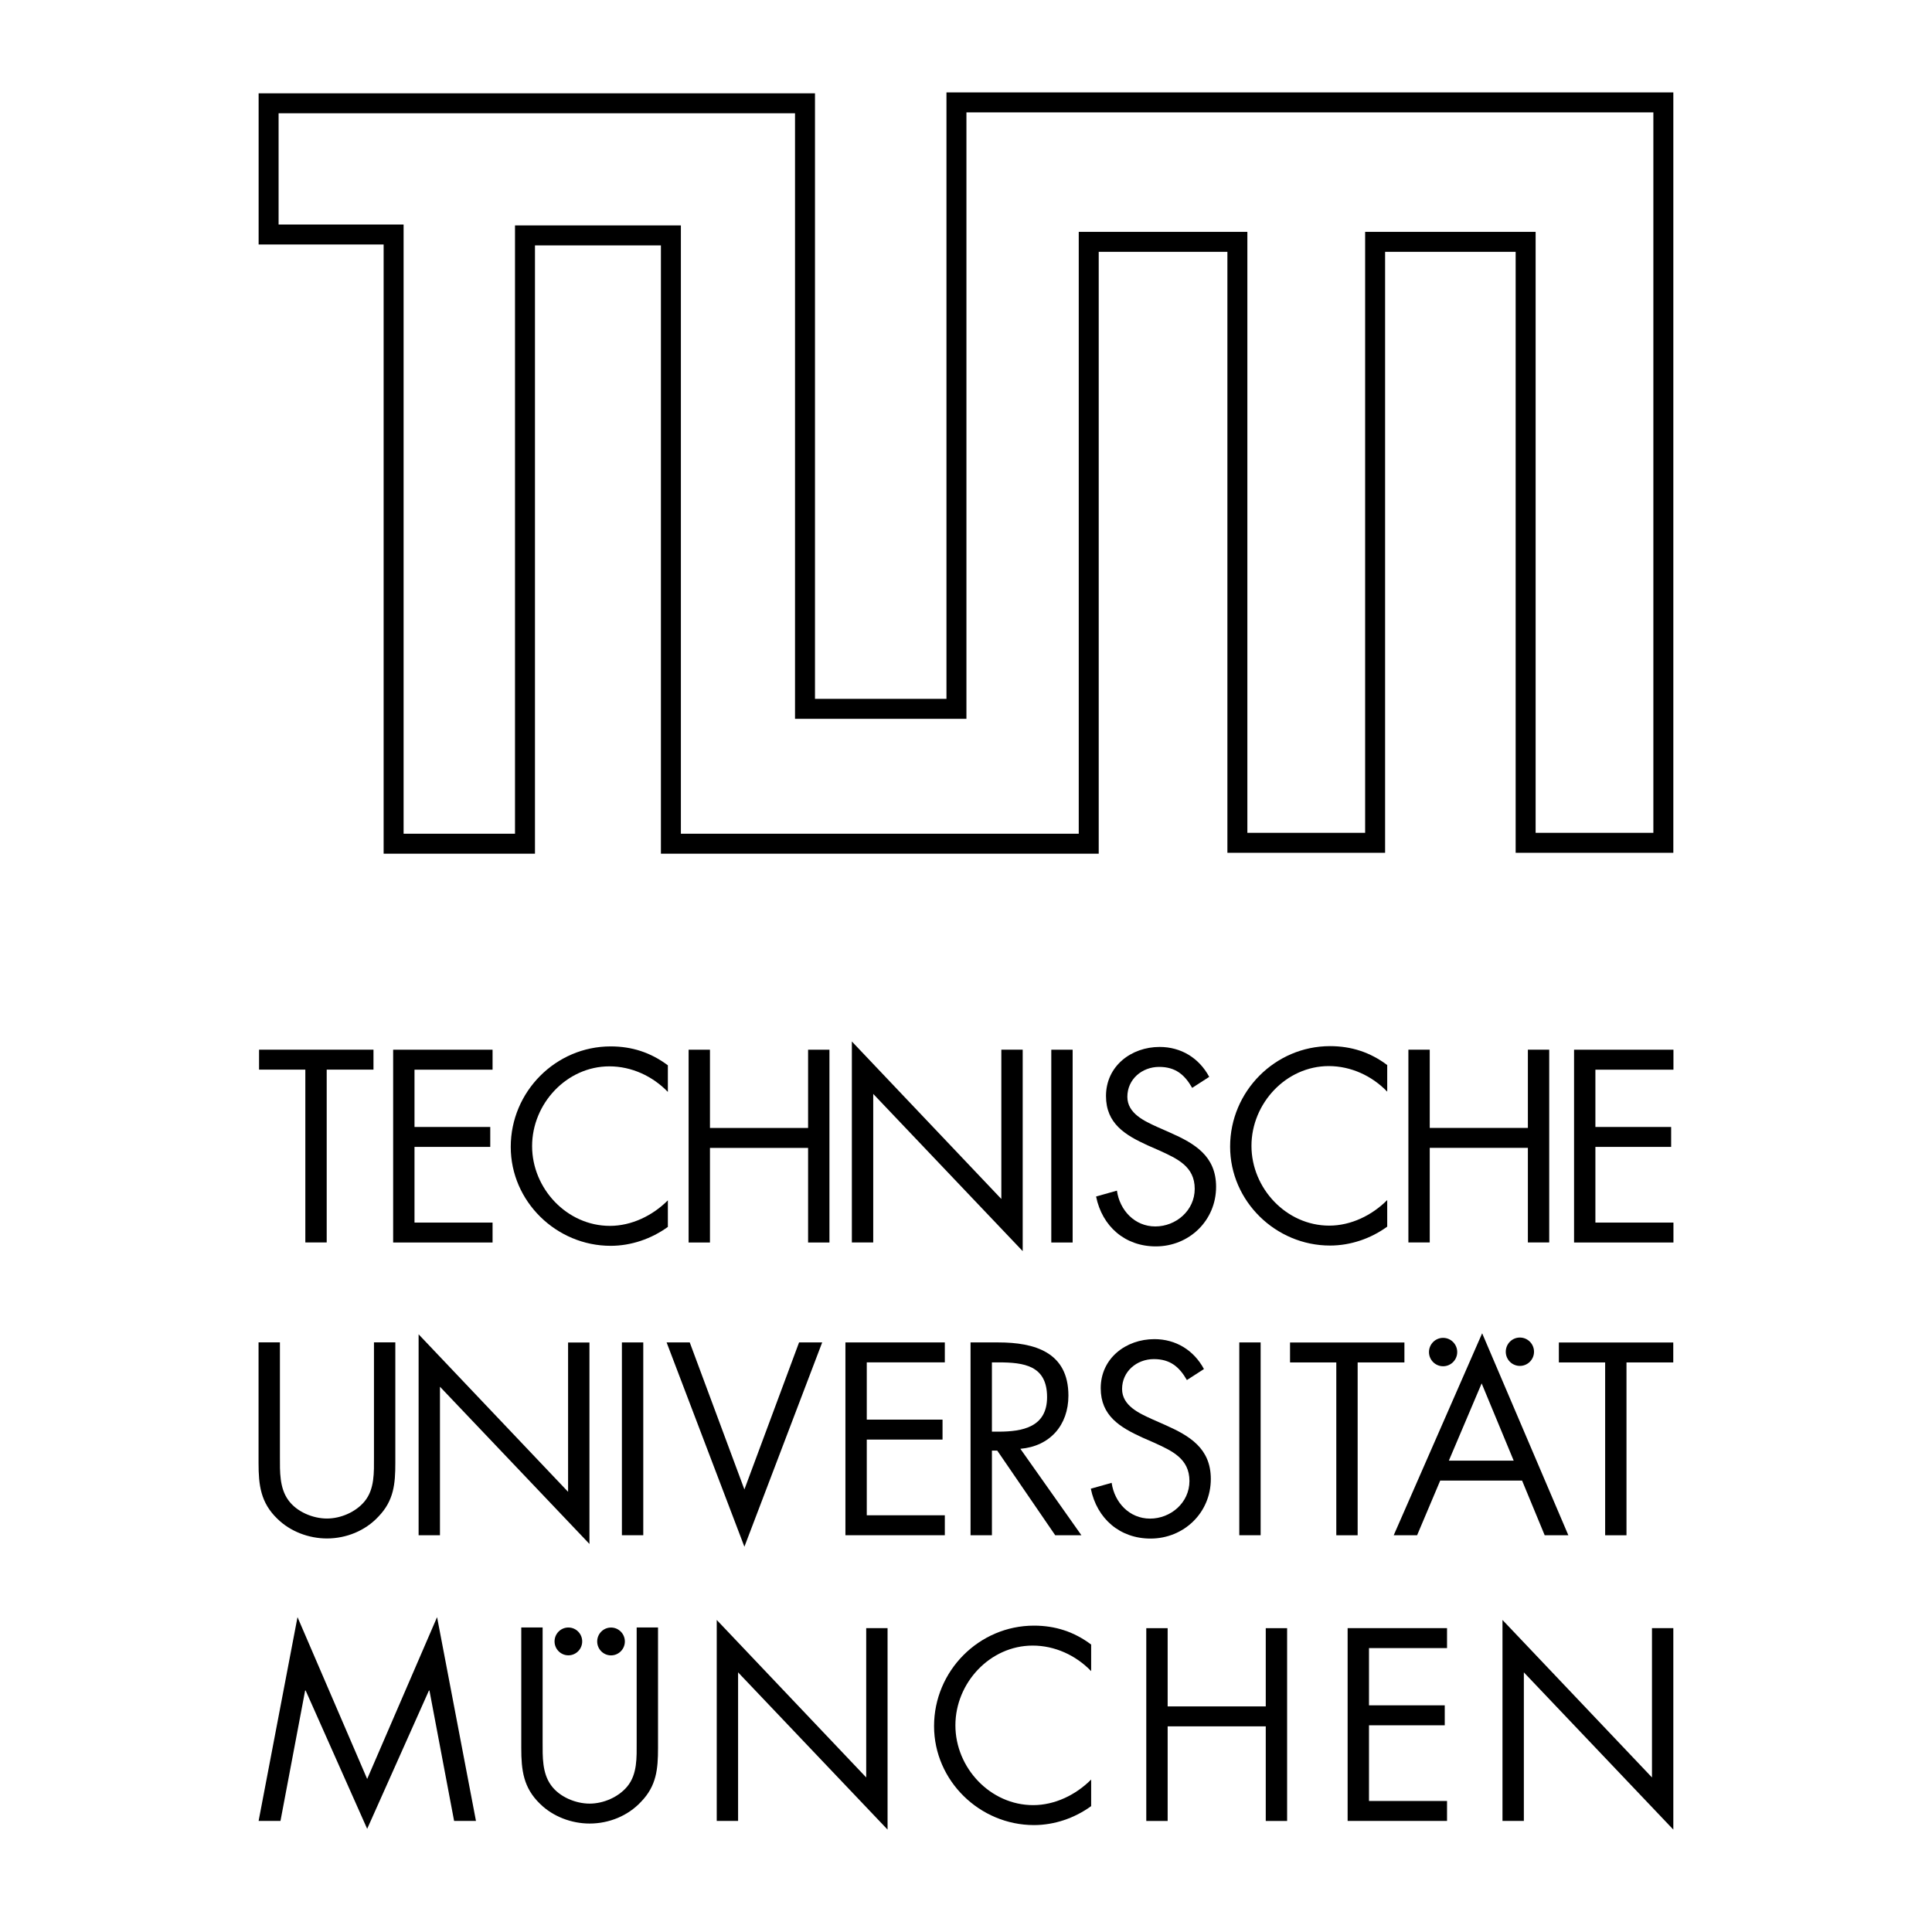 <?xml version="1.0" encoding="utf-8"?>
<!-- Generator: Adobe Illustrator 13.0.0, SVG Export Plug-In . SVG Version: 6.00 Build 14948)  -->
<!DOCTYPE svg PUBLIC "-//W3C//DTD SVG 1.0//EN" "http://www.w3.org/TR/2001/REC-SVG-20010904/DTD/svg10.dtd">
<svg version="1.0" id="Layer_1" xmlns="http://www.w3.org/2000/svg" xmlns:xlink="http://www.w3.org/1999/xlink" x="0px" y="0px"
	 width="192.756px" height="192.756px" viewBox="0 0 192.756 192.756" enable-background="new 0 0 192.756 192.756"
	 xml:space="preserve">
<g>
	<polygon fill-rule="evenodd" clip-rule="evenodd" fill="#FFFFFF" points="0,0 192.756,0 192.756,192.756 0,192.756 0,0 	"/>
	<polygon fill="none" stroke="#000000" stroke-width="1.992" stroke-miterlimit="2.613" points="39.271,23.397 39.271,84.177 
		52.378,84.177 52.378,23.487 66.936,23.487 66.936,84.177 108.623,84.177 108.623,24.129 123.454,24.129 123.454,84.087 
		137.196,84.087 137.196,24.129 152.213,24.129 152.213,84.087 165.953,84.087 165.953,10.216 95.425,10.216 95.425,70.721 
		80.315,70.721 80.315,10.306 26.799,10.306 26.799,23.397 39.271,23.397 	"/>
	<polygon fill-rule="evenodd" clip-rule="evenodd" points="32.595,123.959 30.463,123.959 30.463,106.717 25.847,106.717 
		25.847,104.727 37.262,104.727 37.262,106.717 32.595,106.717 32.595,123.959 	"/>
	<polygon fill-rule="evenodd" clip-rule="evenodd" points="39.224,104.73 49.143,104.73 49.143,106.723 41.355,106.723 
		41.355,112.438 48.913,112.438 48.913,114.426 41.355,114.426 41.355,121.977 49.143,121.977 49.143,123.965 39.224,123.965 
		39.224,104.73 	"/>
	<path fill-rule="evenodd" clip-rule="evenodd" d="M66.633,108.941c-1.522-1.58-3.628-2.551-5.833-2.551
		c-4.261,0-7.712,3.723-7.712,7.959c0,4.234,3.476,7.957,7.762,7.957c2.155,0,4.261-1.018,5.783-2.549v2.652
		c-1.651,1.197-3.679,1.887-5.708,1.887c-5.403,0-9.968-4.412-9.968-9.871c0-5.51,4.489-10.025,9.968-10.025
		c2.13,0,4.006,0.613,5.708,1.887V108.941L66.633,108.941z"/>
	<polygon fill-rule="evenodd" clip-rule="evenodd" points="80.623,112.537 80.623,104.73 82.754,104.73 82.754,123.965 
		80.623,123.965 80.623,114.527 70.833,114.527 70.833,123.965 68.703,123.965 68.703,104.73 70.833,104.73 70.833,112.537 
		80.623,112.537 	"/>
	<polygon fill-rule="evenodd" clip-rule="evenodd" points="84.991,103.908 99.904,119.623 99.904,104.727 102.035,104.727 
		102.035,124.826 87.122,109.139 87.122,123.959 84.991,123.959 84.991,103.908 	"/>
	<polygon fill-rule="evenodd" clip-rule="evenodd" points="107.018,123.965 104.888,123.965 104.888,104.73 107.018,104.73 
		107.018,123.965 	"/>
	<path fill-rule="evenodd" clip-rule="evenodd" d="M118.944,108.537c-0.761-1.328-1.676-2.092-3.298-2.092
		c-1.699,0-3.17,1.223-3.17,2.984c0,1.656,1.698,2.422,2.993,3.012l1.267,0.559c2.486,1.098,4.593,2.348,4.593,5.408
		c0,3.369-2.689,5.945-6.013,5.945c-3.069,0-5.352-1.99-5.96-4.977l2.079-0.586c0.28,1.965,1.776,3.572,3.83,3.572
		c2.055,0,3.932-1.582,3.932-3.752c0-2.242-1.749-3.008-3.525-3.824l-1.167-0.512c-2.232-1.02-4.16-2.166-4.16-4.922
		c0-2.986,2.513-4.898,5.352-4.898c2.132,0,3.932,1.096,4.947,2.986L118.944,108.537L118.944,108.537z"/>
	<path fill-rule="evenodd" clip-rule="evenodd" d="M138.403,108.914c-1.521-1.582-3.626-2.551-5.833-2.551
		c-4.261,0-7.711,3.725-7.711,7.959s3.476,7.959,7.762,7.959c2.156,0,4.261-1.02,5.782-2.551v2.652
		c-1.647,1.201-3.678,1.887-5.707,1.887c-5.402,0-9.967-4.412-9.967-9.871c0-5.51,4.488-10.025,9.967-10.025
		c2.132,0,4.009,0.613,5.707,1.887V108.914L138.403,108.914z"/>
	<polygon fill-rule="evenodd" clip-rule="evenodd" points="152.437,112.533 152.437,104.727 154.566,104.727 154.566,123.959 
		152.437,123.959 152.437,114.521 142.646,114.521 142.646,123.959 140.516,123.959 140.516,104.727 142.646,104.727 
		142.646,112.533 152.437,112.533 	"/>
	<polygon fill-rule="evenodd" clip-rule="evenodd" points="157.044,104.73 166.96,104.73 166.96,106.723 159.173,106.723 
		159.173,112.438 166.731,112.438 166.731,114.426 159.173,114.426 159.173,121.977 166.96,121.977 166.96,123.965 157.044,123.965 
		157.044,104.73 	"/>
	<polygon fill-rule="evenodd" clip-rule="evenodd" points="29.683,161.342 36.633,177.488 43.607,161.342 47.488,181.674 
		45.306,181.674 42.846,168.664 42.795,168.664 36.633,182.463 30.494,168.664 30.443,168.664 27.983,181.674 25.802,181.674 
		29.683,161.342 	"/>
	<polygon fill-rule="evenodd" clip-rule="evenodd" points="71.509,161.623 86.422,177.336 86.422,162.439 88.552,162.439 
		88.552,182.539 73.639,166.852 73.639,181.674 71.509,181.674 71.509,161.623 	"/>
	<path fill-rule="evenodd" clip-rule="evenodd" d="M108.864,166.729c-1.522-1.582-3.627-2.549-5.834-2.549
		c-4.261,0-7.71,3.723-7.71,7.957s3.475,7.961,7.761,7.961c2.156,0,4.261-1.021,5.783-2.553v2.652
		c-1.648,1.201-3.677,1.891-5.706,1.891c-5.402,0-9.967-4.416-9.967-9.875c0-5.51,4.487-10.023,9.967-10.023
		c2.129,0,4.008,0.611,5.706,1.887V166.729L108.864,166.729z"/>
	<polygon fill-rule="evenodd" clip-rule="evenodd" points="126.285,170.248 126.285,162.443 128.416,162.443 128.416,181.678 
		126.285,181.678 126.285,172.238 116.497,172.238 116.497,181.678 114.365,181.678 114.365,162.443 116.497,162.443 
		116.497,170.248 126.285,170.248 	"/>
	<polygon fill-rule="evenodd" clip-rule="evenodd" points="134.453,162.439 144.371,162.439 144.371,164.43 136.585,164.43 
		136.585,170.141 144.143,170.141 144.143,172.133 136.585,172.133 136.585,179.684 144.371,179.684 144.371,181.674 
		134.453,181.674 134.453,162.439 	"/>
	<polygon fill-rule="evenodd" clip-rule="evenodd" points="149.903,161.623 164.818,177.336 164.818,162.439 166.948,162.439 
		166.948,182.539 152.035,166.852 152.035,181.674 149.903,181.674 149.903,161.623 	"/>
	<path fill-rule="evenodd" clip-rule="evenodd" d="M54.138,173.824c0,1.43-0.052,3.061,0.837,4.285
		c0.837,1.174,2.459,1.838,3.854,1.838c1.369,0,2.866-0.639,3.753-1.709c1.015-1.227,0.939-2.91,0.939-4.414v-11.453h2.13v12.039
		c0,2.092-0.152,3.75-1.673,5.332c-1.319,1.428-3.221,2.193-5.149,2.193c-1.8,0-3.652-0.689-4.945-1.963
		c-1.672-1.607-1.876-3.369-1.876-5.562v-12.039h2.13V173.824L54.138,173.824z"/>
	<path fill-rule="evenodd" clip-rule="evenodd" d="M56.708,165.152c0.761,0,1.378-0.623,1.378-1.389s-0.618-1.387-1.378-1.387
		c-0.762,0-1.38,0.621-1.38,1.387S55.946,165.152,56.708,165.152L56.708,165.152z"/>
	<path fill-rule="evenodd" clip-rule="evenodd" d="M60.962,165.158c0.761,0,1.38-0.623,1.38-1.387c0-0.768-0.619-1.391-1.38-1.391
		s-1.38,0.623-1.38,1.391C59.582,164.535,60.201,165.158,60.962,165.158L60.962,165.158z"/>
	<path fill-rule="evenodd" clip-rule="evenodd" d="M27.928,145.381c0,1.428-0.051,3.061,0.836,4.285
		c0.837,1.174,2.461,1.838,3.855,1.838c1.37,0,2.867-0.639,3.754-1.709c1.013-1.227,0.938-2.91,0.938-4.414v-11.453h2.131v12.041
		c0,2.09-0.154,3.748-1.675,5.33c-1.319,1.428-3.221,2.193-5.148,2.193c-1.802,0-3.651-0.688-4.946-1.963
		c-1.673-1.607-1.877-3.369-1.877-5.561v-12.041h2.132V145.381L27.928,145.381z"/>
	<polygon fill-rule="evenodd" clip-rule="evenodd" points="41.765,133.125 56.678,148.838 56.678,133.941 58.81,133.941 
		58.81,154.041 43.895,138.354 43.895,153.174 41.765,153.174 41.765,133.125 	"/>
	<polygon fill-rule="evenodd" clip-rule="evenodd" points="64.179,153.17 62.047,153.17 62.047,133.934 64.179,133.934 
		64.179,153.17 	"/>
	<polygon fill-rule="evenodd" clip-rule="evenodd" points="74.269,148.602 79.723,133.934 82.03,133.934 74.269,154.316 
		66.508,133.934 68.816,133.934 74.269,148.602 	"/>
	<polygon fill-rule="evenodd" clip-rule="evenodd" points="84.348,133.934 94.265,133.934 94.265,135.924 86.478,135.924 
		86.478,141.637 94.037,141.637 94.037,143.627 86.478,143.627 86.478,151.18 94.265,151.18 94.265,153.17 84.348,153.17 
		84.348,133.934 	"/>
	<path fill-rule="evenodd" clip-rule="evenodd" d="M98.964,153.17h-2.132v-19.236h2.764c3.629,0,7,0.971,7,5.307
		c0,2.959-1.85,5.051-4.793,5.307l6.089,8.623h-2.613l-5.783-8.445h-0.531V153.17L98.964,153.17z"/>
	<path fill-rule="evenodd" clip-rule="evenodd" fill="#FFFFFF" d="M98.964,142.836h0.657c2.411,0,4.846-0.459,4.846-3.445
		c0-3.162-2.309-3.467-4.871-3.467h-0.632V142.836L98.964,142.836z"/>
	<path fill-rule="evenodd" clip-rule="evenodd" d="M118.416,137.688c-0.761-1.326-1.674-2.09-3.296-2.09
		c-1.7,0-3.17,1.223-3.17,2.984c0,1.658,1.699,2.422,2.991,3.008l1.27,0.562c2.485,1.098,4.592,2.348,4.592,5.408
		c0,3.367-2.689,5.943-6.013,5.943c-3.069,0-5.352-1.99-5.959-4.975l2.078-0.586c0.28,1.965,1.776,3.57,3.831,3.57
		c2.054,0,3.931-1.58,3.931-3.75c0-2.244-1.749-3.01-3.525-3.826l-1.166-0.51c-2.232-1.021-4.161-2.168-4.161-4.924
		c0-2.984,2.512-4.896,5.354-4.896c2.131,0,3.93,1.096,4.945,2.984L118.416,137.688L118.416,137.688z"/>
	<polygon fill-rule="evenodd" clip-rule="evenodd" points="125.774,153.17 123.644,153.17 123.644,133.934 125.774,133.934 
		125.774,153.17 	"/>
	<polygon fill-rule="evenodd" clip-rule="evenodd" points="135.453,153.174 133.323,153.174 133.323,135.93 128.707,135.93 
		128.707,133.941 140.119,133.941 140.119,135.93 135.453,135.93 135.453,153.174 	"/>
	<polygon fill-rule="evenodd" clip-rule="evenodd" points="162.275,153.174 160.146,153.174 160.146,135.93 155.528,135.93 
		155.528,133.941 166.942,133.941 166.942,135.93 162.275,135.93 162.275,153.174 	"/>
	<polygon fill-rule="evenodd" clip-rule="evenodd" points="143.691,147.717 141.384,153.174 139.05,153.174 147.875,133.021 
		156.475,153.174 154.114,153.174 151.858,147.717 143.691,147.717 	"/>
	<polygon fill-rule="evenodd" clip-rule="evenodd" fill="#FFFFFF" points="147.825,138.021 144.553,145.727 151.021,145.727 
		147.825,138.021 	"/>
	<path fill-rule="evenodd" clip-rule="evenodd" d="M151.639,136.277c0.778,0,1.41-0.633,1.41-1.414c0-0.783-0.632-1.416-1.41-1.416
		s-1.407,0.633-1.407,1.416C150.231,135.645,150.86,136.277,151.639,136.277L151.639,136.277z"/>
	<path fill-rule="evenodd" clip-rule="evenodd" d="M143.978,136.311c0.777,0,1.409-0.635,1.409-1.414
		c0-0.783-0.632-1.418-1.409-1.418c-0.776,0-1.408,0.635-1.408,1.418C142.569,135.676,143.201,136.311,143.978,136.311
		L143.978,136.311z"/>
</g>
</svg>
